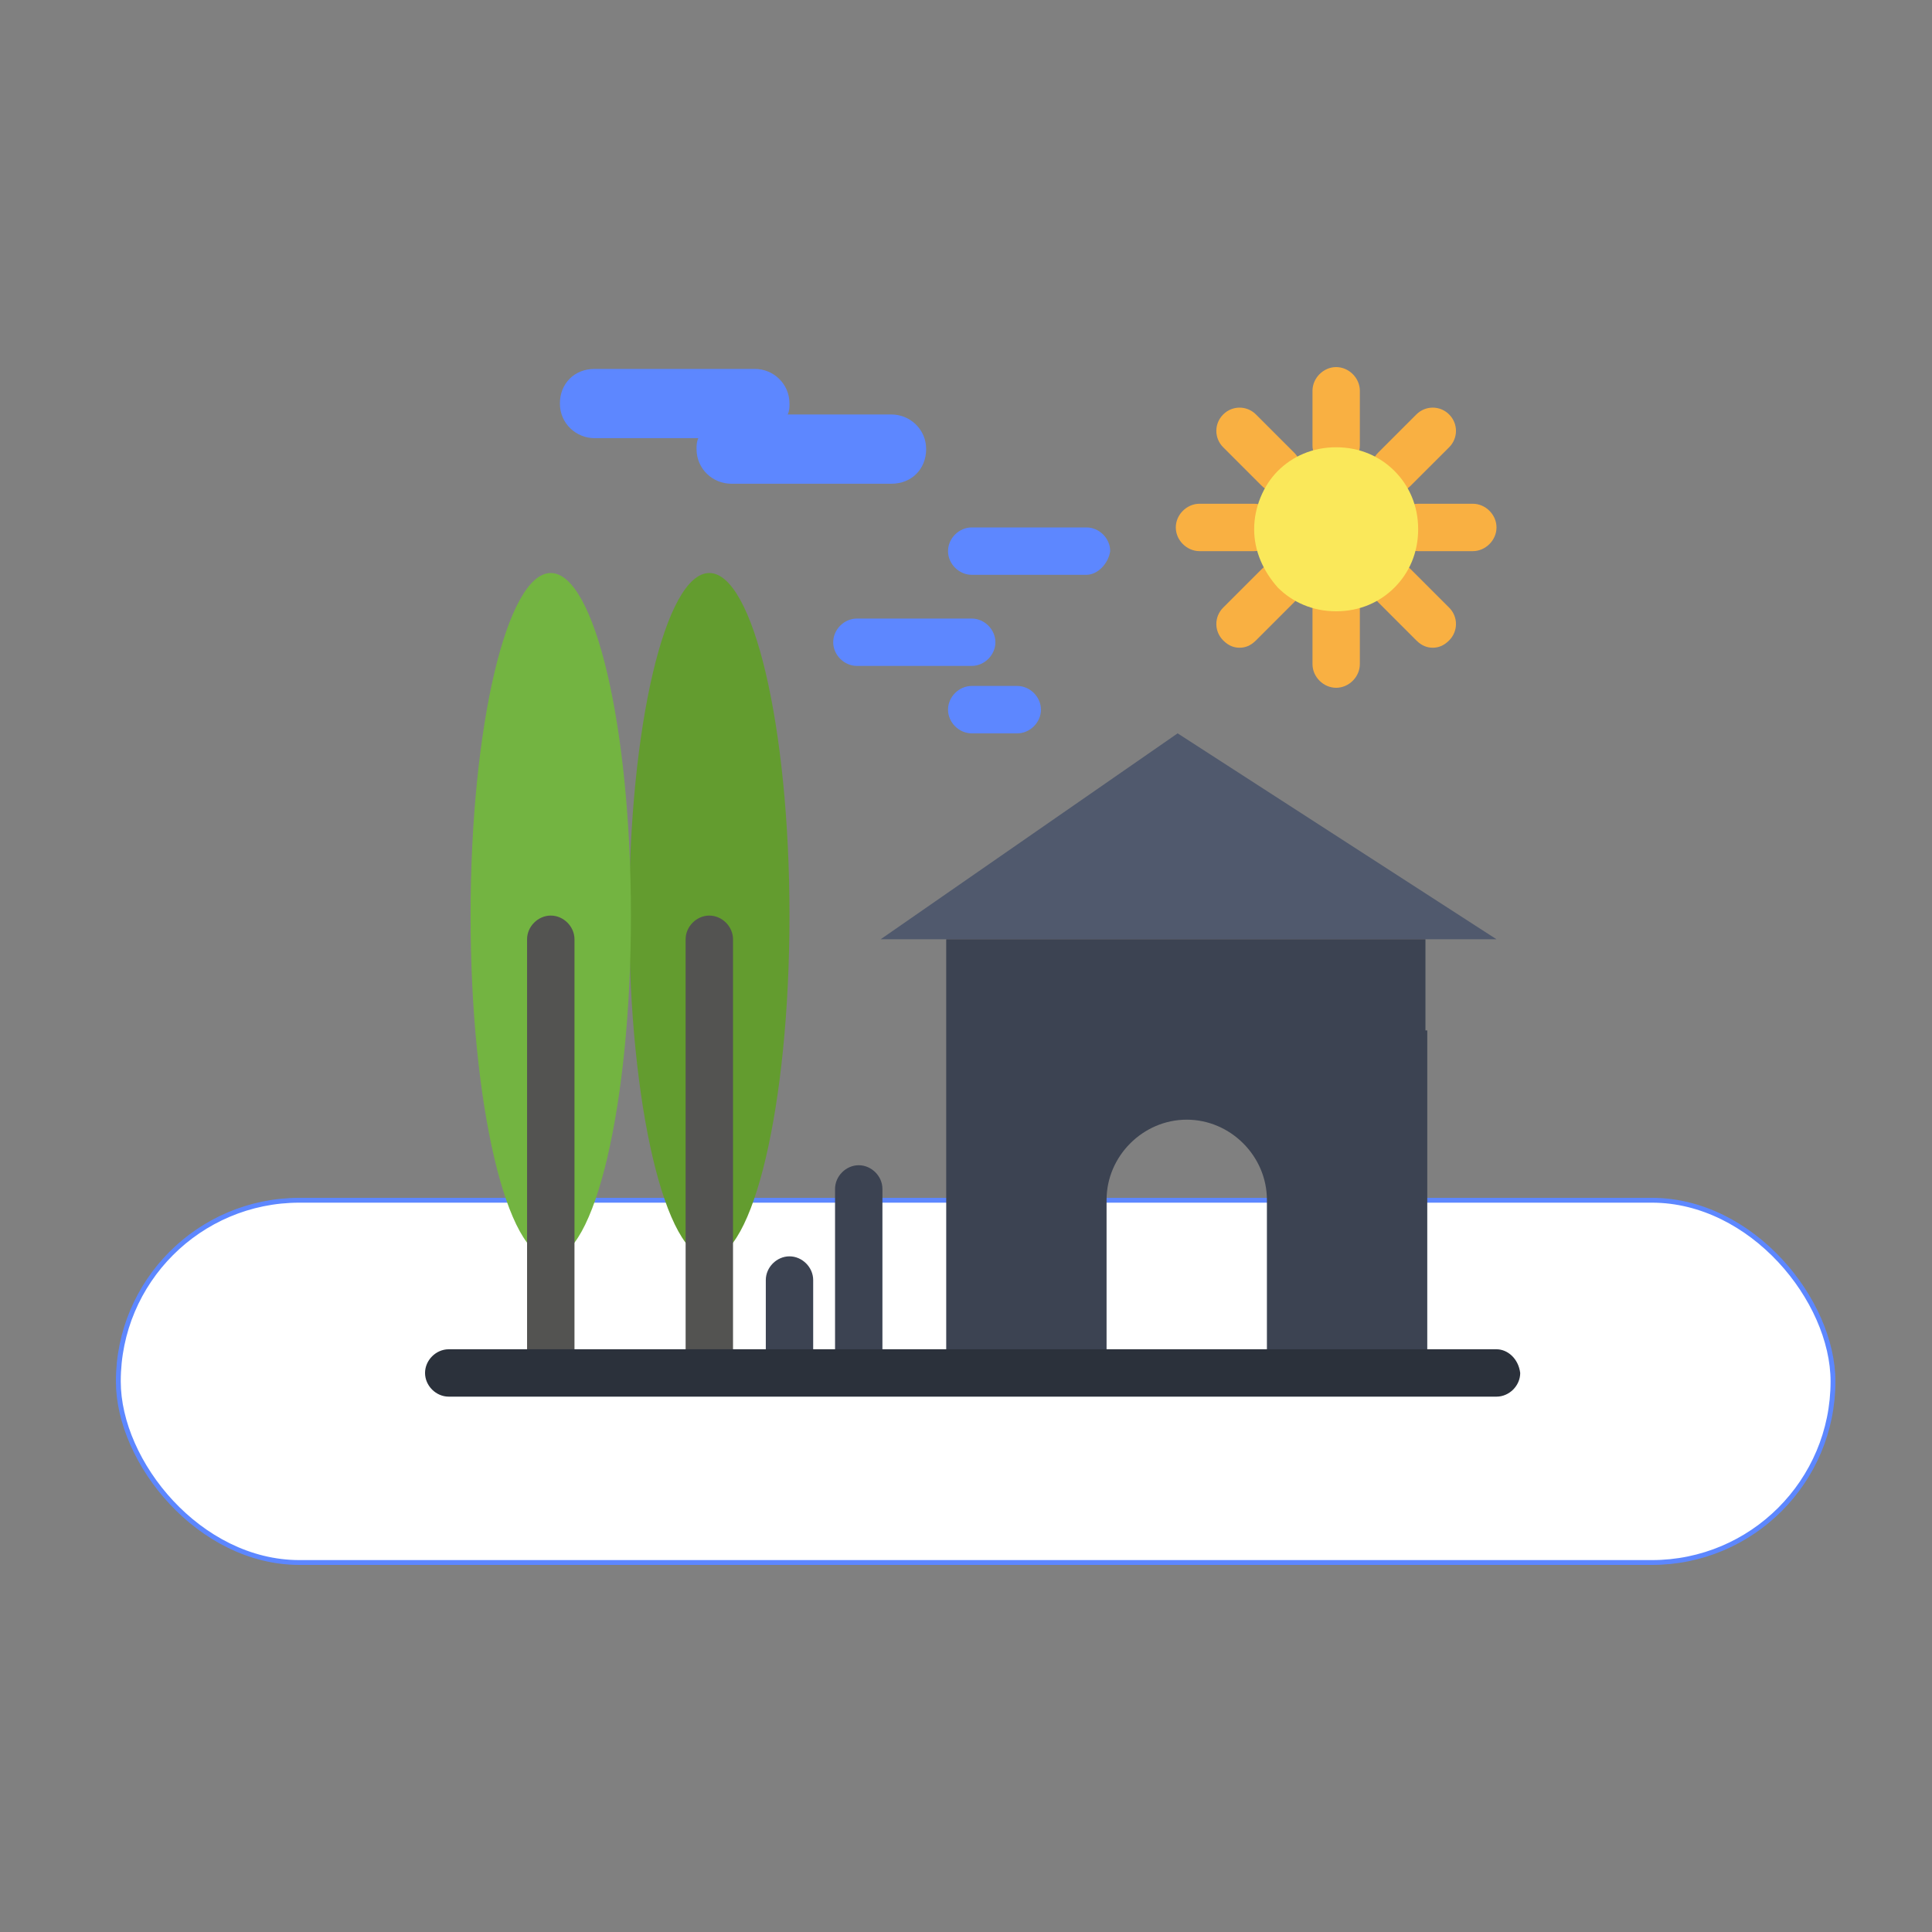 <svg width="100" height="100" viewBox="0 0 100 100" fill="none" xmlns="http://www.w3.org/2000/svg">
<rect x="0" y="0" width="100" height="100" fill="#808080" stroke="none"/>
<rect x="6.125" y="62.125" width="88.75" height="18.75" rx="9.375" fill="white" stroke="#5D87FF" stroke-width="0.25"/>
<path d="M77.46 48.617H45.581L60.954 37.958L77.46 48.617Z" fill="#50596D"/>
<path d="M73.875 53.332V70.97H65.575V62.104C65.575 60.972 65.103 59.934 64.349 59.18C63.594 58.425 62.557 57.954 61.425 57.954C59.162 57.954 57.276 59.84 57.276 62.104V70.97H48.976V48.617H73.781V53.332H73.875Z" fill="#3C4352"/>
<path d="M46.145 21.453C47.088 21.453 47.937 22.208 47.937 23.244C47.937 24.282 47.183 25.037 46.145 25.037H37.845C36.902 25.037 36.053 24.282 36.053 23.244C36.053 23.057 36.053 22.868 36.148 22.679H30.772C29.828 22.679 28.98 21.925 28.98 20.887C28.98 19.849 29.735 19.095 30.772 19.095H39.072C40.015 19.095 40.863 19.849 40.863 20.887C40.863 21.076 40.863 21.264 40.77 21.453H46.145Z" fill="#5D87FF"/>
<path d="M36.714 65.122C34.45 65.122 32.563 57.2 32.563 47.39C32.563 37.581 34.45 29.659 36.714 29.659C38.977 29.659 40.863 37.581 40.863 47.39C40.863 57.2 38.977 65.122 36.714 65.122Z" fill="#639C2F"/>
<path d="M28.508 65.122C26.244 65.122 24.357 57.2 24.357 47.39C24.357 37.581 26.244 29.659 28.508 29.659C30.771 29.659 32.657 37.581 32.657 47.39C32.657 57.2 30.771 65.122 28.508 65.122Z" fill="#73B441"/>
<path d="M36.714 72.195C36.054 72.195 35.488 71.63 35.488 70.97V48.616C35.488 47.956 36.054 47.39 36.714 47.39C37.374 47.39 37.941 47.956 37.941 48.616V70.97C37.941 71.63 37.374 72.195 36.714 72.195Z" fill="#535351"/>
<path d="M28.508 72.195C27.848 72.195 27.281 71.63 27.281 70.97V48.616C27.281 47.956 27.848 47.39 28.508 47.39C29.168 47.39 29.735 47.956 29.735 48.616V70.97C29.64 71.63 29.168 72.195 28.508 72.195Z" fill="#535351"/>
<path d="M69.159 24.282C68.499 24.282 67.934 23.716 67.934 23.057V20.227C67.934 19.567 68.499 19 69.159 19C69.82 19 70.386 19.567 70.386 20.227V23.057C70.386 23.716 69.82 24.282 69.159 24.282Z" fill="#F9B042"/>
<path d="M69.159 35.6C68.499 35.6 67.934 35.034 67.934 34.375V31.545C67.934 30.884 68.499 30.318 69.159 30.318C69.82 30.318 70.386 30.884 70.386 31.545V34.375C70.386 35.034 69.82 35.6 69.159 35.6Z" fill="#F9B042"/>
<path d="M76.232 28.527H73.403C72.743 28.527 72.177 27.96 72.177 27.3C72.177 26.64 72.743 26.074 73.403 26.074H76.232C76.894 26.074 77.459 26.64 77.459 27.3C77.459 27.96 76.894 28.527 76.232 28.527Z" fill="#F9B042"/>
<path d="M64.915 28.527H62.086C61.425 28.527 60.859 27.96 60.859 27.3C60.859 26.64 61.425 26.074 62.086 26.074H64.915C65.575 26.074 66.14 26.64 66.14 27.3C66.14 27.96 65.575 28.527 64.915 28.527Z" fill="#F9B042"/>
<path d="M72.177 25.508C71.895 25.508 71.613 25.414 71.329 25.131C70.858 24.66 70.858 23.905 71.329 23.433L73.309 21.453C73.782 20.981 74.536 20.981 75.007 21.453C75.479 21.925 75.479 22.679 75.007 23.151L73.026 25.131C72.744 25.414 72.461 25.508 72.177 25.508Z" fill="#F9B042"/>
<path d="M64.16 33.526C63.877 33.526 63.594 33.431 63.312 33.148C62.839 32.676 62.839 31.921 63.312 31.45L65.292 29.47C65.763 28.998 66.518 28.998 66.99 29.47C67.461 29.942 67.461 30.696 66.99 31.167L65.009 33.148C64.725 33.431 64.444 33.526 64.16 33.526Z" fill="#F9B042"/>
<path d="M74.158 33.526C73.876 33.526 73.593 33.431 73.309 33.148L71.329 31.167C70.858 30.696 70.858 29.942 71.329 29.47C71.801 28.998 72.555 28.998 73.026 29.47L75.007 31.45C75.479 31.921 75.479 32.676 75.007 33.148C74.725 33.431 74.441 33.526 74.158 33.526Z" fill="#F9B042"/>
<path d="M66.14 25.508C65.858 25.508 65.575 25.414 65.292 25.131L63.312 23.151C62.839 22.679 62.839 21.925 63.312 21.453C63.783 20.981 64.537 20.981 65.009 21.453L66.99 23.433C67.461 23.905 67.461 24.66 66.99 25.131C66.8 25.414 66.424 25.508 66.14 25.508Z" fill="#F9B042"/>
<path d="M50.295 34.468H44.353C43.693 34.468 43.127 33.902 43.127 33.243C43.127 32.582 43.693 32.016 44.353 32.016H50.295C50.955 32.016 51.522 32.582 51.522 33.243C51.522 33.902 50.955 34.468 50.295 34.468Z" fill="#5D87FF"/>
<path d="M52.653 37.958H50.295C49.634 37.958 49.07 37.392 49.07 36.732C49.07 36.072 49.634 35.505 50.295 35.505H52.653C53.313 35.505 53.88 36.072 53.88 36.732C53.88 37.392 53.313 37.958 52.653 37.958Z" fill="#5D87FF"/>
<path d="M56.236 29.752H50.295C49.634 29.752 49.07 29.186 49.07 28.527C49.07 27.866 49.634 27.3 50.295 27.3H56.236C56.898 27.3 57.463 27.866 57.463 28.527C57.368 29.186 56.803 29.752 56.236 29.752Z" fill="#5D87FF"/>
<path d="M40.863 72.195C40.204 72.195 39.638 71.63 39.638 70.97V66.254C39.638 65.593 40.204 65.028 40.863 65.028C41.523 65.028 42.09 65.593 42.09 66.254V70.97C42.09 71.63 41.523 72.195 40.863 72.195Z" fill="#3C4352"/>
<path d="M44.448 72.195C43.788 72.195 43.222 71.63 43.222 70.97V61.538C43.222 60.877 43.788 60.312 44.448 60.312C45.109 60.312 45.674 60.877 45.674 61.538V70.97C45.58 71.63 45.014 72.195 44.448 72.195Z" fill="#3C4352"/>
<path d="M72.177 24.376C72.932 25.132 73.404 26.169 73.404 27.394C73.404 28.621 72.932 29.659 72.177 30.413C71.423 31.167 70.386 31.64 69.159 31.64C67.933 31.64 66.895 31.167 66.14 30.413C65.387 29.564 64.915 28.527 64.915 27.394C64.915 26.262 65.387 25.132 66.14 24.376C66.895 23.622 67.933 23.151 69.159 23.151C70.386 23.151 71.423 23.622 72.177 24.376Z" fill="#FAE85A"/>
<path d="M77.459 69.838C75.384 69.838 26.433 69.838 23.226 69.838C22.566 69.838 22 70.404 22 71.064C22 71.725 22.566 72.29 23.226 72.29C26.433 72.29 75.384 72.29 77.459 72.29C78.119 72.29 78.686 71.725 78.686 71.064C78.591 70.31 78.025 69.838 77.459 69.838Z" fill="#2B313B"/>
</svg>
